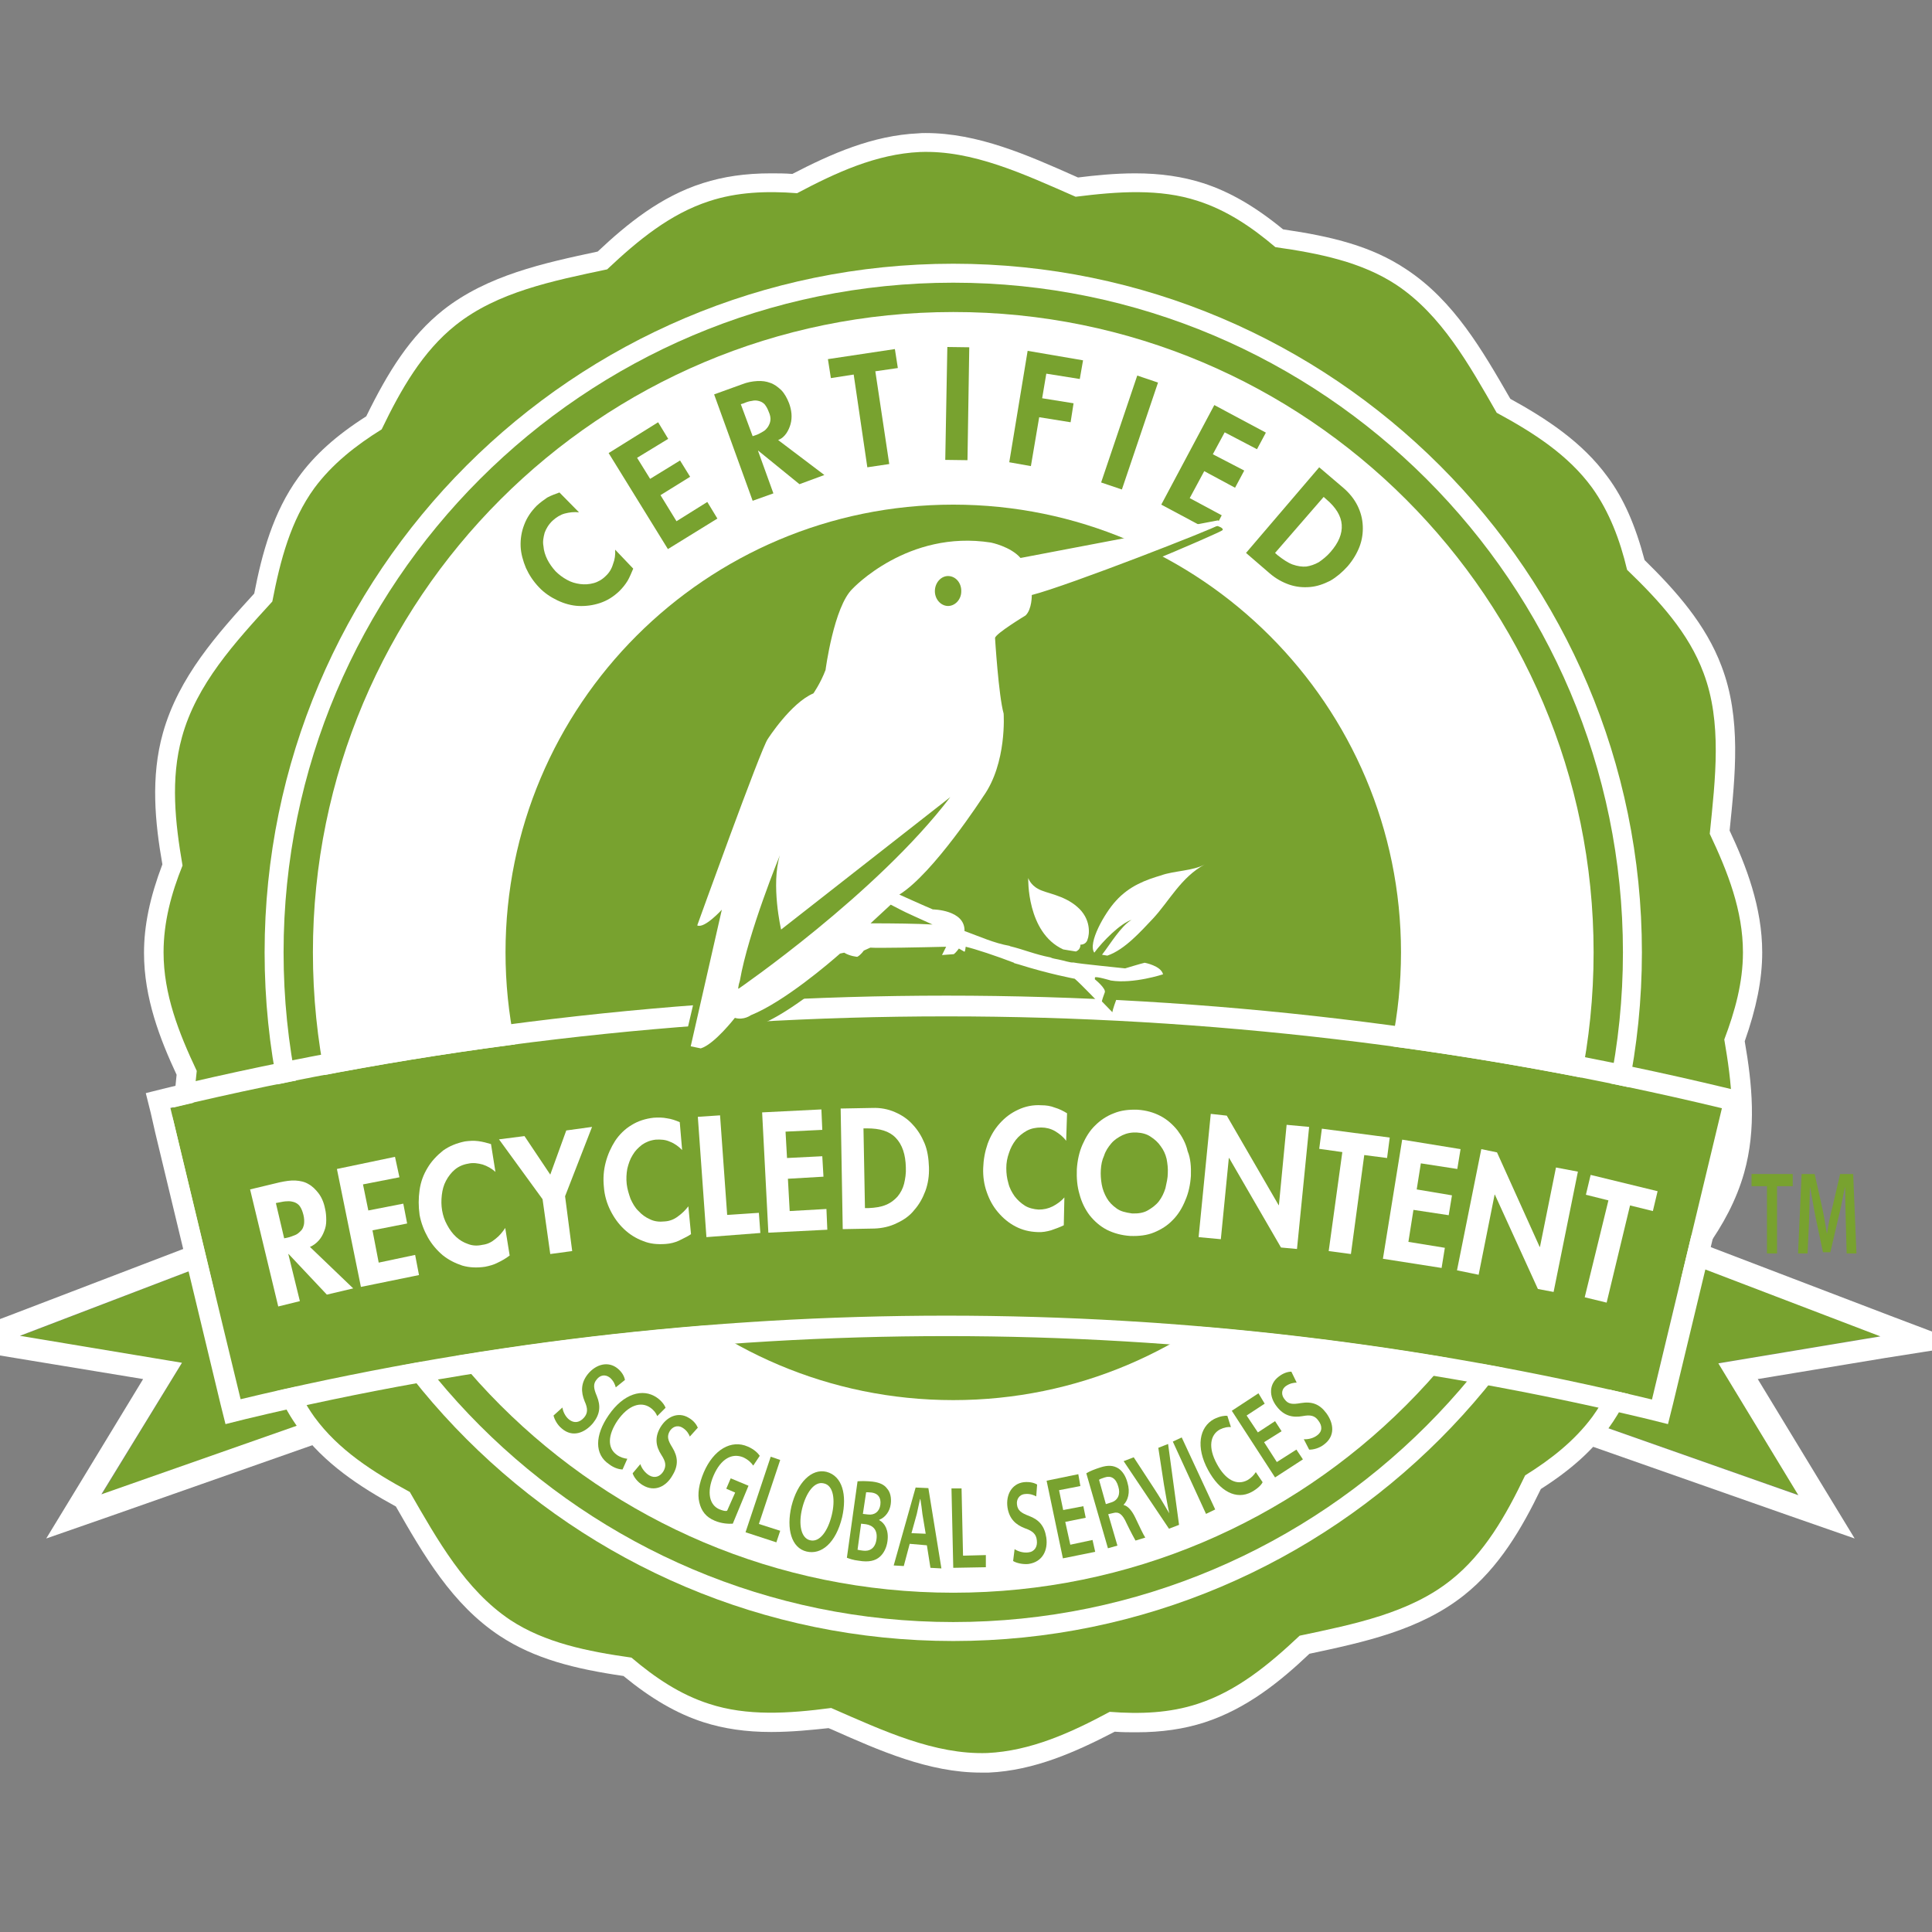 <?xml version="1.0" encoding="utf-8"?>
<!-- Generator: Adobe Illustrator 28.1.0, SVG Export Plug-In . SVG Version: 6.00 Build 0)  -->
<svg version="1.1" id="layer" xmlns="http://www.w3.org/2000/svg" xmlns:xlink="http://www.w3.org/1999/xlink" x="0px" y="0px"
	 viewBox="0 0 652 652" style="enable-background:new 0 0 652 652;" xml:space="preserve">
<rect x="0" y="0" width="652" height="652" fill="#808080" stroke="none"/>
<style type="text/css">
	.st0{fill:#78A22F;}
	.st1{fill:#FFFFFF;}
	
		.st2{clip-path:url(#SVGID_00000139997380204361763050000017473372258545700267_);fill:url(#SVGID_00000053521175384344521210000016917245782705514643_);}
</style>
<polygon class="st0" points="596.3,400.3 591.1,400.3 591.1,396.2 605,396.2 605,400.3 599.7,400.3 599.7,423 596.3,423 "/>
<g>
	<path class="st0" d="M622.9,412c-0.1-3.4-0.2-7.6-0.2-11.3h-0.1c-0.7,3.2-1.3,6.9-2.2,10.3l-2.7,11.6h-2.5l-2.4-11.4
		c-0.7-3.4-1.3-7.1-1.9-10.4h-0.1c-0.1,3.5-0.2,7.7-0.3,11.4L610,423h-3.2l1.2-26.8h4.4l2.4,10.7c0.7,3.1,1.2,6.3,1.7,9.3h0.1
		c0.4-2.9,1.1-6.2,1.9-9.3l2.5-10.7h4.4l1.1,26.8h-3.3L622.9,412z"/>
	<path class="st0" d="M66,428.2L6.7,450.9l54.7,9.1l-27.1,44.5l145.2-51C136.1,463.3,66,428.2,66,428.2"/>
	<path class="st1" d="M177.4,446.1c-11.4,2.5-22.5,5-32.8,7.2c-25.2,5.4-46,10-61,14.8l-9-41.3l-2-9.4l-10,3.8L3.3,443.9l-25.9,9.8
		l27.8,4.6l43.1,7.1l-21.5,35.4l-11.2,18.4l22.1-7.7l145.2-51L177.4,446.1z M61.4,459.9l-54.7-9.1l59.4-22.7
		c0,0,69.9,35.1,113.4,25.2l-145.3,51L61.4,459.9z"/>
	<path class="st0" d="M575.2,428.2l-16.9,41.1c0,0-53-6-96.5-15.8l145.2,51l-27-44.5l54.7-9.1L575.2,428.2z"/>
	<path class="st1" d="M664,453.9l-25.9-9.8l-59.4-22.7l-9.4-3.7l-2.4,8.7L555,468.5c-15.6-5.8-36.9-10.4-65.3-16.7
		c-8-1.8-16.6-3.7-25.7-5.8l-5.4,14.5l145.2,51l22.1,7.7l-11.2-18.4l-21.5-35.4l42.9-7.1L664,453.9z M461.8,453.5
		c43.5,9.8,113.4-25.2,113.4-25.2l59.4,22.7l-54.7,9.1l27,44.5L461.8,453.5z"/>
	<path class="st1" d="M594.7,321.4c0-15.2-5.4-29.2-11-41.1c1.9-18.6,4-37.8-2.7-55.4c-5.3-14.2-15.5-25.6-26-35.9
		c-3.1-11.7-7-20.7-12.5-28.1c-8.6-11.8-20.8-19.7-32.8-26.3c-9.4-16.3-19-33.1-35.1-43.7C463,83.1,449.5,79.8,433,77.4
		c-9.4-7.7-18-12.7-27-15.6c-6.9-2.2-14.3-3.3-22.9-3.3c-6.9,0-13.7,0.7-19.3,1.4l-0.9-0.4c-16.2-7.2-32.9-14.6-50.5-14.6
		c-0.9,0-1.7,0-2.5,0.1c-15.4,0.7-29.4,6.9-42.5,13.7c-2.5-0.2-5-0.2-7.3-0.2c-8.6,0-16,1.1-22.9,3.3c-14.2,4.5-25.5,13.7-35.5,23.1
		c-18.3,3.9-37.2,8-52.1,19.7c-11.2,8.9-18.6,20.8-26,35.9c-10.2,6.5-17.5,13.1-22.9,20.6c-8.5,11.7-12.3,25.7-14.9,39.2
		c-12.6,13.8-25.5,28.2-30.8,47c-4.2,14.9-2.7,30.2-0.2,44.4c-4.2,11.1-6.2,20.6-6.2,29.9c0,15.2,5.4,29.1,11,41.1l0,0
		c-1.9,18.6-3.9,37.8,2.7,55.4c5.3,14.2,15.5,25.7,26,35.9c3.1,11.7,7.1,20.7,12.5,28.1c8.6,11.8,20.7,19.7,32.8,26.3
		c9.3,16.3,19,33.1,35.1,43.7c11.7,7.7,25.2,11.1,41.7,13.5c9.4,7.7,18,12.7,27,15.6c6.9,2.2,14.3,3.3,22.9,3.3
		c6.9,0,13.7-0.7,19.3-1.3l1,0.4c16.2,7.2,32.9,14.6,50.4,14.6c0.9,0,1.8,0,2.7,0c15.4-0.7,29.4-7,42.5-13.8c2.5,0.2,5,0.2,7.3,0.2
		c8.6,0,16-1.1,22.9-3.3c14.2-4.6,25.5-13.7,35.5-23.2c18.3-3.9,37.2-7.9,52.1-19.7c11.8-9.3,19.6-22.6,26-35.9
		c10.2-6.5,17.5-13.1,22.9-20.6c8.5-11.7,12.3-25.7,14.9-39.1c12.6-13.9,25.5-28.3,30.8-47c4.2-14.9,2.7-30.1,0.2-44.4
		C592.7,340.3,594.7,330.7,594.7,321.4"/>
	<path class="st0" d="M588.2,321.4c0-14.1-5.1-27.1-11.2-40c1.9-18.8,4.2-37.6-2.1-54.3c-5-13.5-14.9-24.3-25.8-34.8
		c-2.4-10.1-6-19.6-11.8-27.7c-8.1-11.1-19.8-18.6-32.2-25.3c-9.4-16.4-18.7-33.1-33.9-43.2c-11.7-7.7-26-10.6-40.8-12.7
		c-8-6.8-16.5-12.5-26.2-15.6c-12.8-4.2-26.9-3.2-41.2-1.4c-17.6-7.7-34.8-15.8-52.6-15.1c-14.7,0.7-28.2,6.9-41.4,13.9
		c-10.3-0.8-20.3-0.4-29.7,2.7c-13.2,4.3-24,13.2-34.4,23c-18.4,3.9-37,7.6-51.1,18.8c-11.2,8.9-18.5,21.7-25,35.2
		c-8.7,5.4-16.7,11.7-22.7,19.8c-8,11-11.5,24.3-14.2,38.3c-12.6,13.8-25.6,27.9-30.5,45.8c-3.9,14.1-2.3,28.8,0.2,43.3
		c-3.8,9.4-6.4,19.1-6.4,29.3c0,14.1,5.1,27.1,11.2,40c-2,18.8-4.2,37.6,2.1,54.3c5,13.5,14.9,24.3,25.8,34.8
		c2.4,10.1,6,19.6,11.8,27.7c8.1,11.1,19.8,18.6,32.2,25.3c9.4,16.3,18.7,33,33.9,43.2c11.7,7.7,26,10.6,40.9,12.7
		c8,6.8,16.5,12.5,26.2,15.6c12.8,4.2,26.8,3.3,41.2,1.4c17.6,7.7,34.9,15.8,52.7,15.2c14.6-0.7,28.1-6.8,41.3-13.9
		c10.3,0.8,20.3,0.4,29.7-2.7c13.2-4.3,24-13.2,34.4-23c18.4-3.9,37.1-7.6,51.1-18.8c11.2-8.9,18.5-21.7,25-35.3
		c8.7-5.4,16.7-11.7,22.7-19.8c8-11,11.5-24.3,14.2-38.3c12.5-13.8,25.6-27.9,30.5-45.7c4-14.1,2.3-28.8-0.2-43.3
		C585.5,341.3,588.2,331.6,588.2,321.4"/>
	<path class="st1" d="M321.7,89C193.5,89,89.3,193.2,89.3,321.4s104.3,232.4,232.4,232.4s232.4-104.3,232.4-232.4
		C554.1,193.3,449.9,89,321.7,89"/>
	<path class="st0" d="M321.7,95.4c-124.6,0-226,101.4-226,226s101.4,226,226,226s226-101.4,226-226S446.3,95.4,321.7,95.4"/>
</g>
<g>
	<g>
		<defs>
			<path id="SVGID_1_" d="M107.1,321.4c0,118.3,96.3,214.7,214.6,214.7s214.6-96.3,214.6-214.7c0-118.3-96.3-214.6-214.6-214.6
				C203.4,106.8,107.1,203.1,107.1,321.4"/>
		</defs>
		<clipPath id="SVGID_00000018221765341204409580000013500456603256672917_">
			<use xlink:href="#SVGID_1_"  style="overflow:visible;"/>
		</clipPath>
		
			<linearGradient id="SVGID_00000044891827633171599200000003028084784865715337_" gradientUnits="userSpaceOnUse" x1="-113.277" y1="-254.499" x2="-101.785" y2="-254.499" gradientTransform="matrix(37.346 0 0 37.346 4337.509 9825.857)">
			<stop  offset="0" style="stop-color:#CB2129"/>
			<stop  offset="0.769" style="stop-color:#63181A"/>
			<stop  offset="1" style="stop-color:#431515"/>
		</linearGradient>
		
			<rect x="107.1" y="106.8" style="clip-path:url(#SVGID_00000018221765341204409580000013500456603256672917_);fill:url(#SVGID_00000044891827633171599200000003028084784865715337_);" width="429.2" height="429.3"/>
	</g>
</g>
<g>
	<path class="st1" d="M537.8,321.4c0,119.4-96.7,216.1-216.1,216.1s-216.1-96.7-216.1-216.1s96.7-216.1,216.1-216.1
		C441.1,105.2,537.8,202.1,537.8,321.4"/>
	<path class="st1" d="M479.7,321.4c0,87.3-70.7,158-158,158s-158-70.7-158-158s70.7-158,158-158C409,163.4,479.7,234.2,479.7,321.4"
		/>
	<path class="st0" d="M472.8,321.4c0,83.4-67.6,151.1-151.1,151.1s-151.1-67.6-151.1-151.1s67.6-151.1,151.1-151.1
		S472.8,238.1,472.8,321.4"/>
	<path class="st0" d="M195.4,172.9c-1.7-0.2-3.2,0-4.8,0.4c-1.5,0.4-2.9,1.3-4.1,2.4c-1.3,1.2-2.2,2.7-2.7,4.1
		c-0.4,1.5-0.7,3-0.4,4.5c0.1,1.5,0.6,3.1,1.3,4.5s1.7,2.8,2.8,4c1.1,1.1,2.4,2.1,3.9,2.9c1.4,0.8,2.9,1.2,4.4,1.4
		c1.5,0.2,3,0.1,4.5-0.3c1.5-0.4,2.9-1.2,4.1-2.4c1.2-1.1,2-2.4,2.5-4.1c0.6-1.5,0.8-3.1,0.7-4.8l6.1,6.4c-0.6,1.4-1.2,2.9-1.9,4.1
		c-0.8,1.3-1.7,2.4-2.8,3.5c-2,1.9-4.1,3.2-6.5,4c-2.4,0.8-4.8,1.1-7.2,1c-2.4-0.1-4.9-0.8-7.2-1.9c-2.3-1.1-4.4-2.5-6.2-4.4
		c-1.9-2-3.3-4.1-4.4-6.5c-1-2.4-1.7-4.9-1.8-7.3c-0.1-2.5,0.3-5,1.2-7.3c0.9-2.4,2.3-4.5,4.3-6.5c1.1-1,2.3-1.9,3.5-2.7
		c1.3-0.7,2.7-1.2,4.1-1.7L195.4,172.9z"/>
	<polygon class="st0" points="215,154.5 219.4,161.6 229.5,155.4 232.9,160.9 222.9,167.1 228.3,175.9 238.7,169.4 242.1,175 
		225.4,185.3 205.4,152.9 222.1,142.5 225.5,148.1 	"/>
	<path class="st0" d="M278.2,160.3l-8.4,3.1l-13.9-11.3h-0.1l5.2,14.4l-7,2.5L241,133.1l9.4-3.4c1.8-0.7,3.4-1,5.1-1.1
		c1.7-0.1,3.1,0.1,4.4,0.6c1.3,0.4,2.5,1.3,3.7,2.4c1.1,1.1,2,2.7,2.7,4.5c0.4,1.1,0.7,2.3,0.8,3.5c0.1,1.2,0,2.4-0.3,3.5
		s-0.8,2.2-1.4,3.1c-0.7,1-1.5,1.8-2.8,2.3L278.2,160.3z M254,147.2l0.9-0.3c1-0.3,1.8-0.8,2.5-1.2c0.8-0.4,1.3-1,1.8-1.7
		c0.4-0.7,0.7-1.3,0.8-2.2c0.1-0.8-0.1-1.8-0.6-2.9c-0.4-1.1-0.9-1.9-1.4-2.5c-0.6-0.6-1.2-0.9-2-1.1c-0.8-0.2-1.5-0.2-2.3,0
		c-0.9,0.1-1.8,0.4-2.7,0.8l-1,0.3L254,147.2z"/>
	<polygon class="st0" points="300.1,156.6 292.7,157.7 288.1,126.4 280.4,127.6 279.4,121.2 302,117.8 303,124.2 295.4,125.3 	"/>
	<polygon class="st0" points="326.5,155.3 319,155.2 319.7,117.1 327.1,117.2 	"/>
	<polygon class="st0" points="353.1,126.1 351.7,134.4 362.3,136.1 361.3,142.5 350.7,140.8 347.9,157.3 340.6,156 346.8,118.4 
		365.5,121.6 364.4,127.9 	"/>
	
		<rect x="362.4" y="142.2" transform="matrix(0.32 -0.947 0.947 0.32 120.97 460.512)" class="st0" width="38.1" height="7.4"/>
	<polygon class="st0" points="413.3,145.9 409.3,153.3 419.9,158.8 416.8,164.6 406.4,159 401.5,168.1 412.3,173.9 409.3,179.6 
		391.9,170.3 409.8,136.7 427.2,146 424.2,151.6 	"/>
	<path class="st0" d="M445.2,157.7l8.1,6.9c2.1,1.8,3.7,3.8,4.8,6c1.1,2.2,1.7,4.5,1.8,6.9c0.1,2.3-0.2,4.6-1.1,7
		c-0.9,2.3-2.2,4.5-4,6.6c-1.8,2-3.8,3.7-5.9,4.9c-2.2,1.1-4.4,1.9-6.8,2.1s-4.6,0-7-0.8c-2.3-0.8-4.5-2-6.6-3.8l-8-6.9L445.2,157.7
		z M430.3,186.6l0.9,0.8c1.8,1.4,3.4,2.5,5,3.1c1.7,0.6,3.2,0.8,4.6,0.7c1.4-0.2,2.9-0.7,4.3-1.5c1.3-0.9,2.7-2,3.9-3.4
		c2.8-3.2,4-6.2,3.8-9.2c-0.2-3-2-5.9-5.2-8.6l-0.9-0.8L430.3,186.6z"/>
	<path class="st0" d="M189.8,475c0.2,1.4,1,3.1,2.3,4.1c1.7,1.3,3.5,1,5-0.7c1.3-1.5,1.3-3.1,0.2-5.5c-1.3-3.2-1.3-6.2,1.1-9.2
		c2.8-3.4,6.9-4.4,10-1.9c1.5,1.2,2.3,2.7,2.5,3.9l-3.1,2.5c-0.2-0.8-0.7-2.2-2-3.3c-1.7-1.3-3.4-0.7-4.4,0.6c-1.3,1.5-1.1,3,0,5.6
		c1.4,3.4,1.1,6.2-1.3,9.2c-2.8,3.3-6.9,4.9-10.5,1.8c-1.5-1.2-2.5-3.1-2.8-4.4L189.8,475z"/>
	<path class="st0" d="M210.1,495.9c-1,0-2.8-0.4-4.6-1.8c-4.9-3.3-4.8-9.7-0.1-16.5c5-7.3,11.5-9.2,16.2-6c1.8,1.2,2.8,2.8,3,3.5
		l-2.8,2.8c-0.4-1-1.1-2-2.4-2.9c-3.1-2.1-7.3-0.9-11,4.4c-3.3,4.9-3.5,9.3-0.2,11.6c1.1,0.8,2.5,1.2,3.5,1.3L210.1,495.9z"/>
	<path class="st0" d="M216.1,494.1c0.4,1.3,1.5,2.9,3,3.8c1.9,1.1,3.7,0.4,4.8-1.4c1-1.8,0.8-3.2-0.7-5.5c-1.9-2.9-2.3-5.9-0.4-9.2
		c2.2-3.8,6.1-5.4,9.5-3.4c1.8,1,2.7,2.3,3.2,3.4l-2.7,3c-0.3-0.8-1-2.1-2.5-3c-1.9-1.1-3.5-0.1-4.3,1.2c-1,1.8-0.6,3.1,0.9,5.5
		c1.9,3.1,2.1,6,0.1,9.3c-2.1,3.8-6,5.9-10.1,3.4c-1.7-1-3-2.7-3.4-4L216.1,494.1z"/>
	<path class="st0" d="M247.3,514.2c-1.3,0.1-3.8,0-6.1-1c-2.9-1.2-4.5-3.2-5.2-6.2c-0.7-2.8-0.1-6.3,1.5-10.1
		c3.3-7.7,9.3-11.2,14.9-8.7c2.1,0.9,3.4,2.2,4,3.1l-2.2,3.3c-0.7-1-1.7-2-3.4-2.8c-3.7-1.5-7.5,0.4-10,6.2
		c-2.4,5.6-1.4,10,2.1,11.4c1.1,0.4,2,0.7,2.5,0.4l2.7-6.1l-3-1.3l1.5-3.5l6,2.5L247.3,514.2z"/>
	<polygon class="st0" points="260.1,491.6 263.3,492.7 256.1,514.3 263.3,516.6 262,520.5 251.6,517.1 	"/>
	<path class="st0" d="M284.2,512c-2.1,8.7-7,12.8-12,11.6c-5.1-1.2-6.9-7.6-5.1-15.3c2-8,6.8-12.8,11.8-11.6
		C284.3,498.1,285.9,504.5,284.2,512 M270.7,509.1c-1.3,5.3-0.4,10,2.7,10.7c3.2,0.8,6-3.1,7.3-8.5c1.2-4.9,0.7-10-2.7-10.7
		C274.8,499.8,272,503.8,270.7,509.1"/>
	<path class="st0" d="M289.4,499.9c1.1-0.1,3.1-0.1,5,0.1c2.4,0.3,4,1,5,2.4c1,1.1,1.5,3,1.2,5.2c-0.3,2.4-1.8,4.5-3.9,5.3v0.1
		c1.9,1,3.3,3.4,2.8,7.1c-0.3,2.3-1.3,4.1-2.5,5.2c-1.5,1.4-3.8,2-7.2,1.4c-1.9-0.2-3.2-0.7-4-1L289.4,499.9z M289.4,523
		c0.4,0.1,1,0.2,1.8,0.3c2.1,0.3,4.2-0.6,4.6-3.9c0.4-3.1-1.2-4.6-3.5-5l-1.7-0.2L289.4,523z M291.2,510.9l1.7,0.2
		c2.3,0.3,3.9-1,4.2-3.3c0.3-2.4-0.8-3.8-2.9-4.1c-1-0.1-1.5-0.1-1.9-0.1L291.2,510.9z"/>
	<path class="st0" d="M307,521l-2,7.5l-3.4-0.2L309,502l4.3,0.2l4.4,27.1l-3.7-0.2l-1.2-7.6L307,521z M312.4,517.6l-1.1-6.6
		c-0.2-1.7-0.4-3.4-0.7-5.1h-0.1c-0.3,1.5-0.8,3.4-1.1,5l-1.8,6.5L312.4,517.6z"/>
	<polygon class="st0" points="321.1,502.3 324.5,502.3 325,525 332.7,524.8 332.7,528.9 321.7,529.1 	"/>
	<path class="st0" d="M342.4,522.8c1.2,0.8,3,1.3,4.6,1.1c2.1-0.2,3.2-1.9,2.9-4.1c-0.2-2-1.3-3.1-3.9-4c-3.2-1.2-5.4-3.2-6-7.1
		c-0.6-4.3,1.5-8,5.5-8.5c2-0.2,3.5,0.2,4.5,0.8l-0.3,4c-0.7-0.4-2.1-1-3.8-0.8c-2.1,0.2-2.9,2-2.7,3.5c0.2,2,1.4,2.9,4.1,3.9
		c3.4,1.3,5.2,3.4,5.8,7.3c0.6,4.2-1.2,8.2-6,8.9c-1.9,0.2-4.1-0.3-5.2-1L342.4,522.8z"/>
	<polygon class="st0" points="366.4,512.2 359.5,513.6 361.2,521.3 368.7,519.7 369.6,523.7 358.7,525.9 353.2,499.7 363.9,497.5 
		364.6,501.5 357.4,502.9 358.8,509.6 365.6,508.3 	"/>
	<path class="st0" d="M366.6,497.2c1.1-0.7,2.9-1.4,4.8-2c2.5-0.8,4.4-0.7,6.1,0.4c1.3,0.9,2.4,2.5,3,4.8c1,3.3,0.1,6-1.3,7.4v0.1
		c1.4,0.3,2.8,1.9,3.9,4.2c1.4,3,2.8,5.9,3.4,6.8l-3.3,1c-0.4-0.7-1.5-2.7-3-5.8c-1.4-3.2-2.7-4-4.5-3.5l-1.7,0.4l3.1,10.6l-3.2,0.9
		L366.6,497.2z M373.2,507.6l1.9-0.6c2.2-0.7,3.1-2.8,2.3-5.3c-0.8-2.9-2.5-3.8-4.6-3.1c-1,0.3-1.7,0.6-1.9,0.8L373.2,507.6z"/>
	<path class="st0" d="M394.5,515.9l-15.3-22.8l3.4-1.3l6.8,10.4c1.9,2.9,3.5,5.6,5.2,8.5l0,0c-0.7-3.1-1.2-6.4-1.8-9.7l-1.9-12.4
		l3.3-1.3l3.7,27.3L394.5,515.9z"/>
	<polygon class="st0" points="398.8,485.1 410.1,509.4 407,510.9 395.8,486.5 	"/>
	<path class="st0" d="M426.1,500.2c-0.4,0.9-1.7,2.2-3.7,3.3c-5.2,2.8-10.8-0.2-14.7-7.4c-4.2-7.7-3-14.5,2-17.2
		c2-1,3.7-1.2,4.5-1.1l1.2,3.8c-1-0.1-2.3,0.1-3.7,0.8c-3.3,1.8-4.1,6.1-1,11.7c2.8,5.2,6.6,7.4,10.3,5.4c1.2-0.7,2.2-1.7,2.8-2.7
		L426.1,500.2z"/>
	<polygon class="st0" points="432.5,483 426.6,486.7 430.9,493.4 437.5,489.2 439.7,492.5 430.3,498.6 415.7,476.1 424.7,470.2 
		426.8,473.7 420.7,477.7 424.5,483.4 430.3,479.6 	"/>
	<path class="st0" d="M440,485.7c1.4,0.1,3.2-0.3,4.5-1.3c1.8-1.3,1.8-3.2,0.4-5c-1.2-1.7-2.7-2-5.3-1.5c-3.4,0.6-6.3-0.1-8.7-3.2
		c-2.7-3.4-2.7-7.6,0.6-10.1c1.5-1.2,3.1-1.7,4.3-1.7l1.8,3.7c-0.9,0-2.3,0.2-3.7,1.2c-1.7,1.3-1.4,3.2-0.4,4.4
		c1.2,1.7,2.7,1.8,5.5,1.3c3.7-0.6,6.3,0.3,8.6,3.4c2.5,3.4,3.1,7.7-0.8,10.6c-1.5,1.2-3.7,1.8-5,1.7L440,485.7z"/>
	<path class="st0" d="M57.5,374c7.9,32.8,15.7,65.5,23.6,98.3c78.2-18.8,158.3-28.2,238.2-28.2s159.9,9.4,238.2,28.2
		c7.9-32.8,15.7-65.5,23.6-98.3c-86-20.7-173.9-31-261.7-31C231.5,343,143.6,353.3,57.5,374"/>
	<path class="st1" d="M582.8,367.2C496.7,346.5,408,336,319.4,336S142.2,346.5,56,367.2l-6.8,1.7l1.7,6.8l1.5,6.6l22,91.5l1.7,6.8
		l6.8-1.7c77.4-18.6,156.9-28,236.6-28c79.6,0,159.1,9.4,236.6,28l6.8,1.7l1.7-6.8l22-91.5l1.5-6.6l1.7-6.8L582.8,367.2z M319.4,343
		c87.9,0,175.7,10.3,261.7,31c-7.9,32.8-15.7,65.5-23.6,98.3C479.3,453.4,399.3,444,319.4,444s-159.9,9.4-238.2,28.2
		c-8-32.9-15.8-65.6-23.7-98.3C143.6,353.3,231.5,343,319.4,343"/>
	<path class="st0" d="M396.1,297.9c-5.1,1.3-10.6,3.3-15.3,8.4c-3.8,4-9.3,12.5-7,15.7c2.8-3.8,8.3-8.1,12.3-9.3
		c-3.7,2.2-7.2,8.2-10,11.8c0.7,0.1,1.2,0.2,1.8,0.3c5.9-2,11.4-8.3,15.4-12.5c5.5-5.9,9.4-13.9,17.5-18.3
		C407.1,296.4,400.2,296.4,396.1,297.9"/>
	<path class="st0" d="M367.8,308.4c-4-3.4-8.9-4.4-11.8-5.5c-1.1,0.8-2.4,1.3-4.2,1.3c-0.1,0-0.2,0-0.2,0
		c0.9,5.9,3.4,14.8,11.5,18.5c0.8,0.1,1.5,0.3,2.4,0.4c0,0,0.8,0.1,1.9,0.3c1.7-0.6,1.8-2.7,1.8-2.7s0.9-1,1.4-2.8
		C371.2,316.4,372.6,312.4,367.8,308.4"/>
	<path class="st0" d="M390.4,327.3c-1,0.2-6.6,1.9-6.6,1.9c-1.5-0.2-15.1-1.5-17.5-2c-0.7,0.2-3.8-0.8-5-1c-0.8-0.2-2-0.3-2.7-0.7
		c-5.2-1-9.1-2.8-13.7-3.8c0,0,0-0.1-0.1-0.1c-5.2-0.9-10.2-3.2-15.2-5c0.2-7.2-10.7-7.3-10.7-7.3c-2.2-0.9-11.3-5-11.3-5
		c11.5-7.1,28.3-33.2,28.3-33.2c8.1-11.3,7-28,7-28c-1.7-6-2.9-25.5-2.9-25.5c0.2-1.5,10.3-7.6,10.3-7.6c2.2-2.1,2.1-6.9,2.1-6.9
		c12.2-3.1,59.8-23.5,60.2-24.2c0.4-0.8-1.8-1.4-1.8-1.4l-62.5,13.2c-3.4-3.9-10.1-5.2-10.1-5.2c-28.1-4.4-46.7,15.6-46.7,15.6
		c-6.3,6-9.1,27.4-9.1,27.4c-1.7,4.5-4.1,7.9-4.1,7.9c-7.6,3.3-15.4,15.4-15.4,15.4c-1.7,2.2-13.8,39.7-19,56.1l0.6-2.2
		c0,0-5.4,6.5-8.6,6.9c-0.4,1-0.7,1.5-0.7,1.5c0,1.7,1.2,2,2.8,1.9c0.3,0,0.6-0.1,0.9-0.1c0.4,0.7,1.3,1.8,0.3,0.6l-9,38.5
		c0,0,8.3,4,13.7-0.7c4.6-3.4,8-8.4,8-8.4c3,0.9,6-0.7,6-0.7c10.8-4.8,26-18,29.4-21c0.4-0.1,1-0.2,1.4-0.2c1.9,1.2,4.4,1.4,4.4,1.4
		c1.2-0.6,2.2-2.1,2.2-2.1l2.2-1c2.7,0.2,17.5-0.1,25.6-0.3l-1.4,2.8l4-0.3c0.8-0.6,1.7-1.9,1.7-1.9l2,1.1c0.2-0.2,0.3-0.9,0.4-1.7
		c3.1,0.7,10.6,3.2,16.3,5.4l0,0c0.3,0.1,0.7,0.2,1,0.3c0.1,0,0.3,0.1,0.4,0.1l0,0c10.4,3.3,19,4.9,19,4.9c2.1,1.8,8.9,8.9,8.9,8.9
		c0.1-1,1.3-4.2,1.3-4.2c0.7-1.3-3.3-4.5-3.3-4.5v-0.6c0.1-0.6,5.4,1,5.4,1c7.6,1.2,17.6-2.1,17.6-2.1
		C396.1,328.3,390.4,327.3,390.4,327.3"/>
	<path class="st1" d="M376.6,304c-3.8,4.1-9.6,14.3-7.3,17.5c2.8-3.8,8.7-9.8,12.6-11.1c-3.7,2.2-7.2,8.2-10,11.8
		c0.7,0.1,1.2,0.2,1.8,0.3c5.9-2,11.4-8.3,15.4-12.5c5.5-5.9,9.4-13.9,17.5-18.3c-3.8,2.2-10.7,2.2-14.7,3.7
		C386.8,296.9,381.2,298.9,376.6,304"/>
	<path class="st1" d="M350.4,300c-2.7-1.4-3.4-3.7-3.4-3.7s-0.6,18.4,11.8,24.1c0.8,0.1,1.5,0.3,2.4,0.4c0,0,0.8,0.1,1.9,0.3
		c1.7-0.7,1.5-2.3,1.5-2.3s1.9,0.1,2.4-1.7c0.7-1.7,1.3-7-3.5-11.1C358.9,302,353,301.5,350.4,300"/>
	<path class="st1" d="M411.1,175.6l-66.7,12.7c-3.4-3.9-10-5.2-10-5.2c-28.1-4.4-46.7,15.6-46.7,15.6c-6.3,6-9.1,27.4-9.1,27.4
		c-1.7,4.5-4.1,7.9-4.1,7.9c-7.6,3.2-15.4,15.4-15.4,15.4c-2.2,2.9-23.8,62.9-23.8,62.9c2.4,1.2,8.3-5.3,8.3-5.3l-10.5,46.1l3.4,0.7
		c4.6-1.4,11.5-10.3,11.5-10.3c3,0.9,5.4-0.9,5.4-0.9c11.2-4.5,26.6-17.7,30.1-20.8c0.4-0.1,1-0.2,1.4-0.3c1.9,1.2,4.4,1.4,4.4,1.4
		c1.2-0.6,2.2-2.1,2.2-2.1l2.2-1c2.7,0.2,17.5-0.1,25.6-0.3l-1.4,2.8l4-0.3c0.8-0.6,1.7-1.9,1.7-1.9l1.9,1.1
		c0.2-0.2,0.3-0.9,0.4-1.7c3.1,0.7,10.6,3.2,16.3,5.4c0,0,0,0,0,0.1c0.3,0.1,0.7,0.2,1,0.3c0.1,0,0.3,0.1,0.4,0.1l0,0
		c10.4,3.3,19.1,4.9,19.1,4.9c2.1,1.8,8.9,8.9,8.9,8.9c0-1.1,1.2-4.2,1.2-4.2c0.7-1.3-3.3-4.5-3.3-4.5v-0.6c0.1-0.6,5.4,1,5.4,1
		c7.6,1.2,17.6-2.1,17.6-2.1c-0.7-2.9-6.2-3.9-6.2-3.9c-1,0.2-6.6,1.9-6.6,1.9c-1.5-0.2-15.1-1.5-17.5-2c-0.7,0.2-3.8-0.8-5-1
		c-0.8-0.2-2-0.3-2.7-0.7c-5.2-1-9.1-2.7-13.7-3.8c0,0,0-0.1-0.1-0.1c-5.2-0.9-10.2-3.2-15.2-5c0.2-7.2-10.7-7.3-10.7-7.3
		c-2.2-0.9-11.3-5-11.3-5c11.5-7.1,28.3-33.1,28.3-33.1c8.1-11.3,6.9-28,6.9-28c-1.7-6-2.9-25.5-2.9-25.5c0.2-1.5,10.3-7.6,10.3-7.6
		c2.2-2.1,2.1-6.9,2.1-6.9c12.2-3.1,62.5-22.8,63-23.6C411.9,176.6,411.1,175.6,411.1,175.6 M303.7,306.9c1.8,1,7.3,3.4,11,5.1
		c-5-0.3-13.4-0.4-20.9-0.4l6.8-6.3L303.7,306.9z M249.2,333.7c0-0.1,0-0.1,0-0.2l0,0l0,0l-0.1,0.1c0.1-0.9,0.3-1.8,0.6-2.7
		c2.8-16.2,13.5-42.3,13.5-42.3c-3.1,10,0.4,25.1,0.4,25.1l57.1-44.7C295.8,301.7,249.2,333.7,249.2,333.7 M319.8,204.5
		c-2.4-0.1-4.4-2.4-4.3-5.2c0.1-2.8,2.2-5,4.6-4.9c2.5,0.1,4.4,2.4,4.3,5.2C324.4,202.4,322.2,204.6,319.8,204.5"/>
	<path class="st1" d="M119.2,434.8l-8.9,2.1l-12.9-13.7h-0.1l3.9,15.9l-7.3,1.8l-9.5-39.5l10-2.4c1.9-0.4,3.7-0.7,5.3-0.6
		s3.1,0.4,4.4,1.2c1.3,0.7,2.4,1.8,3.4,3.1c1,1.3,1.8,3.1,2.2,5.2c0.3,1.2,0.4,2.5,0.4,3.9s-0.2,2.5-0.7,3.7c-0.4,1.1-1,2.2-1.8,3.1
		c-0.8,0.9-1.8,1.7-3,2.2L119.2,434.8z M95.9,417.9l1-0.2c1-0.2,1.9-0.6,2.7-0.9c0.8-0.3,1.4-0.9,2-1.5s0.8-1.3,1-2.2
		c0.1-0.9,0.1-1.9-0.2-3.1c-0.3-1.2-0.7-2.2-1.2-2.9s-1.1-1.1-1.9-1.4c-0.7-0.2-1.5-0.4-2.4-0.3c-0.9,0-1.8,0.2-2.8,0.4l-1,0.2
		L95.9,417.9z"/>
	<polygon class="st1" points="122.5,399.7 124.3,408.5 136.1,406.2 137.4,412.9 125.7,415.2 127.8,426.1 140.1,423.5 141.4,430.3 
		121.8,434.3 113.7,394.5 133.3,390.4 134.8,397.3 	"/>
	<path class="st1" d="M167.2,395.5c-1.3-1.2-2.8-2-4.3-2.5c-1.5-0.4-3.2-0.7-4.9-0.3c-1.8,0.3-3.3,1-4.5,2c-1.2,1-2.2,2.3-3,3.8
		s-1.2,3.1-1.4,4.8c-0.2,1.8-0.2,3.4,0.1,5.2c0.3,1.7,0.8,3.3,1.7,4.9c0.8,1.5,1.8,2.9,3,4c1.2,1.1,2.5,1.9,4,2.4
		c1.5,0.6,3.1,0.7,4.9,0.3c1.7-0.2,3.1-0.9,4.4-2c1.3-1,2.4-2.3,3.3-3.7l1.5,9.3c-1.3,1-2.7,1.8-4,2.4c-1.3,0.7-2.8,1.1-4.3,1.4
		c-2.7,0.4-5.3,0.3-7.7-0.4c-2.4-0.8-4.6-1.9-6.6-3.5c-2-1.7-3.7-3.7-5-6s-2.3-4.9-2.8-7.6c-0.4-2.9-0.4-5.6,0-8.4
		c0.4-2.8,1.3-5.2,2.7-7.5c1.3-2.2,3.1-4.1,5.2-5.8c2.1-1.5,4.5-2.5,7.4-3.1c1.5-0.2,3-0.3,4.5-0.1c1.5,0.2,3,0.6,4.3,1L167.2,395.5
		z"/>
	<polygon class="st1" points="168.4,384.5 177,383.4 185.7,396.4 191.1,381.5 199.8,380.3 190.7,403.7 193.1,422.2 185.7,423.2 
		183.1,404.7 	"/>
	<path class="st1" d="M230.2,388.1c-1.2-1.2-2.5-2.2-4.1-2.8c-1.5-0.7-3.1-0.8-4.8-0.7c-1.8,0.2-3.3,0.8-4.6,1.7
		c-1.3,1-2.4,2.1-3.2,3.5c-0.9,1.4-1.4,3-1.8,4.6c-0.3,1.7-0.4,3.4-0.2,5.2c0.2,1.7,0.7,3.3,1.3,5c0.7,1.5,1.5,3,2.7,4.1
		c1.1,1.2,2.3,2.1,3.9,2.8c1.4,0.7,3.1,0.9,4.9,0.7c1.7-0.1,3.2-0.7,4.5-1.7c1.4-1,2.5-2.1,3.5-3.4l0.9,9.4
		c-1.3,0.9-2.8,1.5-4.1,2.2c-1.3,0.6-2.9,1-4.4,1.1c-2.8,0.2-5.3,0-7.7-1c-2.4-0.9-4.5-2.2-6.4-4c-1.9-1.8-3.4-3.9-4.6-6.3
		c-1.2-2.4-2-5.1-2.2-7.9c-0.3-2.9-0.1-5.6,0.6-8.3s1.8-5.1,3.2-7.3c1.4-2.1,3.3-4,5.5-5.3c2.2-1.4,4.8-2.2,7.5-2.5
		c1.5-0.1,3.1-0.1,4.5,0.2c1.5,0.2,2.9,0.7,4.3,1.3L230.2,388.1z"/>
	<polygon class="st1" points="245.4,410 256.1,409.3 256.6,416.1 238.4,417.5 235.5,376.9 243,376.4 	"/>
	<polygon class="st1" points="265.1,381.9 265.6,390.8 277.5,390.2 277.9,397.1 265.9,397.8 266.5,408.7 278.9,408 279.2,415 
		259.3,416 257.2,375.4 277.2,374.4 277.5,381.3 	"/>
	<path class="st1" d="M283.7,374.1l10.7-0.2c2.8-0.1,5.3,0.4,7.6,1.4c2.3,1,4.3,2.3,6,4.2c1.7,1.8,3,3.9,4,6.3
		c1,2.4,1.4,5.2,1.5,8.1c0.1,2.9-0.3,5.5-1.2,8c-0.9,2.4-2.1,4.6-3.8,6.5c-1.5,1.9-3.5,3.3-5.9,4.4c-2.2,1.1-4.8,1.7-7.5,1.8
		l-10.7,0.2L283.7,374.1z M291.9,407.7h1.2c2.3-0.1,4.3-0.4,5.9-1.1c1.7-0.7,2.9-1.7,3.9-2.8c1-1.2,1.8-2.7,2.2-4.3
		c0.4-1.7,0.7-3.5,0.6-5.5c-0.1-4.4-1.2-7.7-3.4-10s-5.4-3.2-9.7-3.2h-1.2L291.9,407.7z"/>
	<path class="st1" d="M359.8,385c-1-1.4-2.3-2.4-3.8-3.3c-1.4-0.8-3-1.2-4.6-1.2c-1.8,0-3.4,0.3-4.9,1.1c-1.4,0.8-2.7,1.8-3.7,3.1
		c-1,1.3-1.8,2.8-2.3,4.4c-0.6,1.7-0.9,3.3-0.9,5.1c0,1.8,0.2,3.4,0.7,5.1c0.4,1.7,1.2,3.1,2.1,4.4c1,1.3,2.1,2.3,3.5,3.2
		c1.3,0.8,3,1.2,4.6,1.3c1.7,0,3.2-0.3,4.8-1.1c1.5-0.8,2.9-1.8,3.9-3l-0.2,9.4c-1.4,0.7-2.9,1.2-4.3,1.7c-1.4,0.4-3,0.7-4.5,0.6
		c-2.8-0.1-5.2-0.7-7.5-1.9c-2.3-1.2-4.2-2.8-5.9-4.8c-1.7-2-2.9-4.2-3.8-6.8c-0.9-2.5-1.3-5.3-1.2-8.1c0.1-2.9,0.6-5.6,1.5-8.2
		c1-2.7,2.3-4.9,4.1-6.9c1.8-2,3.8-3.5,6.2-4.6c2.3-1.1,5-1.7,7.9-1.5c1.5,0,3,0.2,4.5,0.8c1.4,0.4,2.8,1.1,4.1,1.9L359.8,385z"/>
	<path class="st1" d="M401.9,396.8c-0.2,3-0.8,5.8-1.9,8.3c-1,2.5-2.4,4.8-4.2,6.6c-1.8,1.9-3.9,3.2-6.3,4.2c-2.4,1-5.1,1.3-8.1,1.2
		c-2.9-0.2-5.5-0.9-7.9-2.1c-2.3-1.2-4.2-2.9-5.8-4.9c-1.5-2-2.7-4.4-3.4-7.1c-0.8-2.7-1-5.4-0.9-8.4c0.2-3,0.8-5.8,1.9-8.3
		c1.1-2.5,2.5-4.8,4.3-6.5c1.8-1.8,3.9-3.2,6.3-4.1c2.4-1,5.1-1.3,8-1.2c2.9,0.2,5.4,0.9,7.7,2.1c2.3,1.2,4.2,2.9,5.8,4.9
		c1.5,2,2.8,4.3,3.4,7C401.8,390.9,402,393.8,401.9,396.8 M394.1,396c0.1-1.7-0.1-3.3-0.4-4.9c-0.4-1.7-1.1-3.1-2-4.3
		c-0.9-1.3-2-2.3-3.4-3.2c-1.3-0.9-2.9-1.3-4.6-1.4c-1.8-0.1-3.4,0.2-4.9,0.9c-1.4,0.7-2.7,1.5-3.8,2.8c-1,1.2-1.9,2.5-2.4,4.1
		c-0.7,1.5-1,3.1-1.1,4.8c-0.1,1.5,0,3.2,0.3,4.9c0.3,1.7,0.9,3.2,1.7,4.6c0.8,1.4,1.9,2.5,3.3,3.5c1.3,1,3.1,1.4,5.2,1.7
		c2.1,0.1,3.9-0.2,5.3-1c1.4-0.8,2.8-1.8,3.8-3.1c1-1.3,1.7-2.8,2.2-4.4C393.7,399.2,394.1,397.5,394.1,396"/>
	<polygon class="st1" points="408.6,375.9 414,376.5 431.5,406.7 431.6,406.7 434.2,379.6 441.8,380.3 437.7,421.5 432.3,421 
		414.8,390.8 414.7,390.8 412,418.2 404.5,417.5 	"/>
	<polygon class="st1" points="455.9,423.2 448.4,422.2 453,388.8 445.2,387.7 446.1,380.9 469,383.9 468.1,390.8 460.4,389.8 	"/>
	<polygon class="st1" points="479.5,392.6 478.1,401.4 490,403.4 488.9,410.1 477,408.3 475.3,419.1 487.6,421.1 486.5,427.9 
		466.7,424.8 473.2,384.6 492.9,387.8 491.8,394.5 	"/>
	<polygon class="st1" points="499.9,387.8 505.2,388.9 519.6,420.8 519.7,420.8 525.1,394 532.5,395.4 524.3,436 519,435 
		504.5,403.2 504.4,403.1 499,430.2 491.7,428.7 	"/>
	<polygon class="st1" points="542.2,439.6 534.8,437.8 542.8,405.1 535.2,403.2 536.8,396.5 559.4,402 557.8,408.7 550.1,406.8 	"/>
</g>
</svg>
